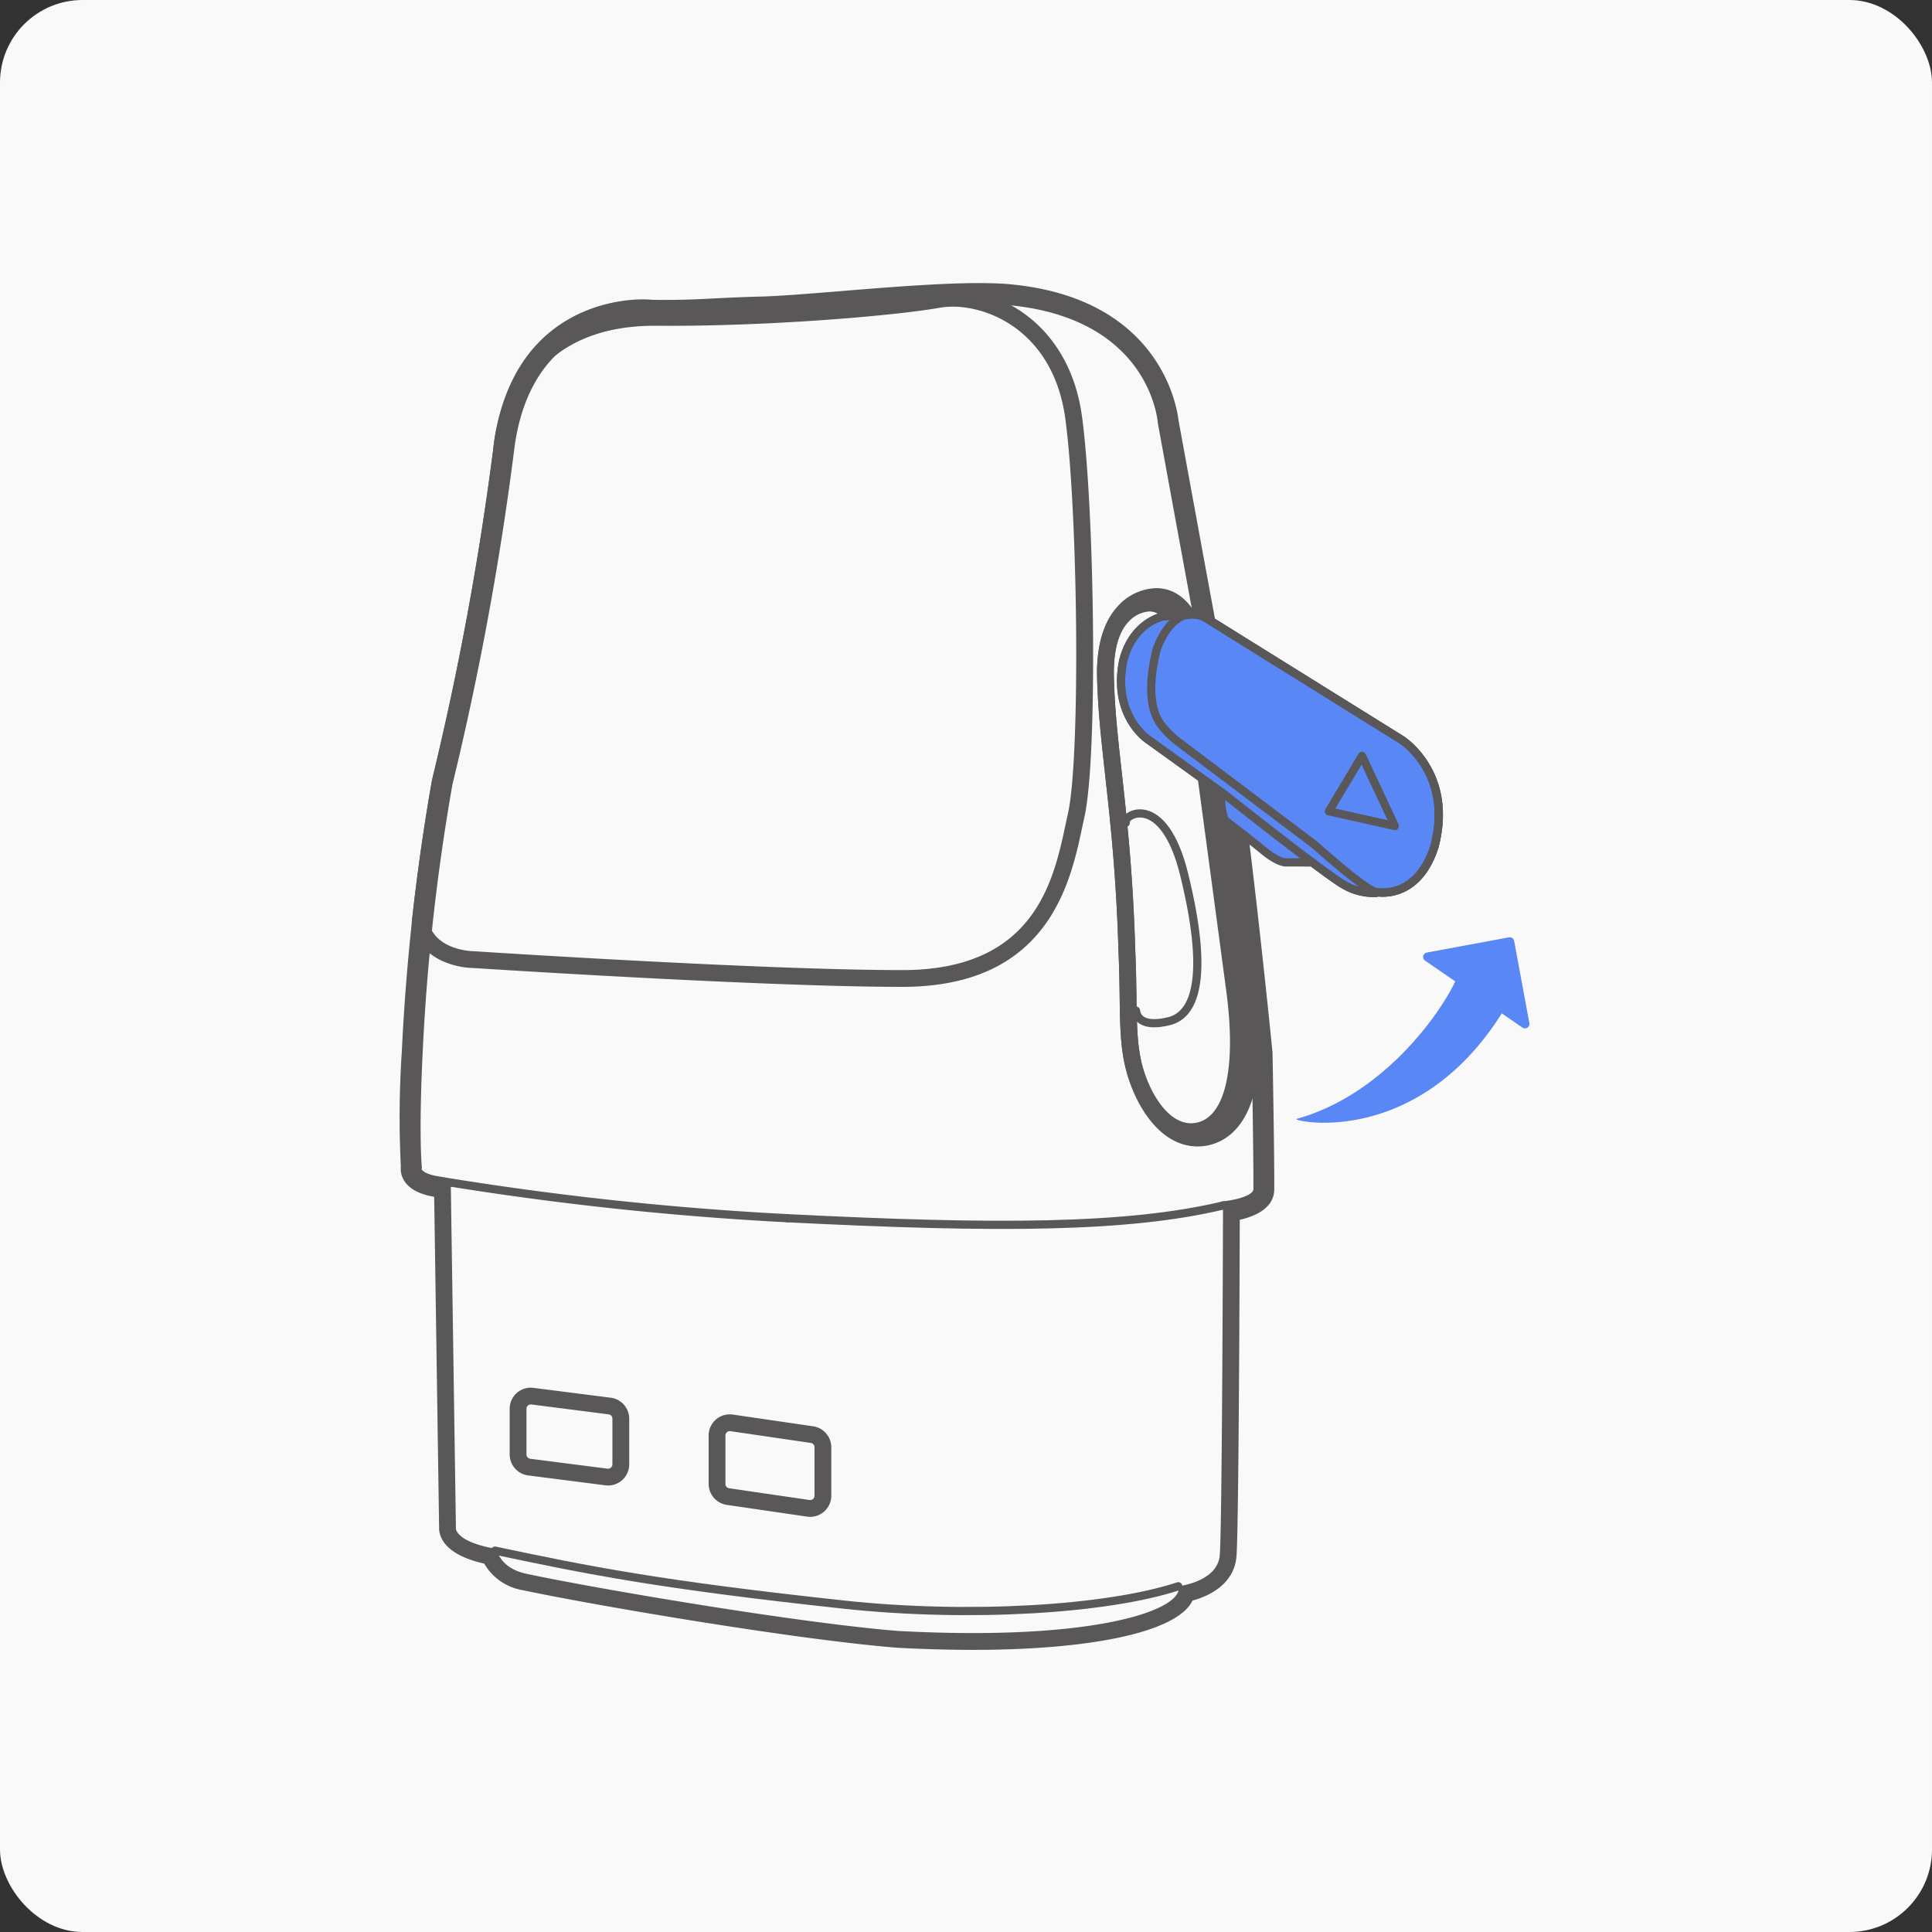 <svg viewBox="0 0 234 234" height="234" width="234" xmlns="http://www.w3.org/2000/svg">
  <rect x="0" y="0" width="234" height="234" fill="#333333" stroke="none"/>
  <g transform="translate(8197 -4303)" data-name="组 5590" id="组_5590">
    <rect fill="#f9f9f9" transform="translate(-8197 4303)" rx="10" height="234" width="234" data-name="矩形 3543" id="矩形_3543"></rect>
    <g transform="translate(-8148.585 4337.293)" data-name="组 5585" id="组_5585">
      <g transform="translate(0 0)" data-name="组 769" id="组_769">
        <path fill="#595757" transform="translate(-2489.429 -1231.879)" d="M2559.634,1233.912c1.053,0,2.029.025,2.908.082,18.292,1.381,19.186,14.714,19.186,14.714s3.091,16.911,5.691,30.978,5.693,45.53,5.693,45.53.244,13.171.205,16.454c-.07,1.55-4.173,1.92-4.173,1.92s-.1,39.19-.4,42.4-5.021,3.718-5.021,3.718c.718,2.256-6.726,5.672-24.876,5.672-2.745,0-5.732-.077-8.975-.25-11.9-.935-36.21-5.043-45.1-6.929-3.3-.7-3.617-3.015-3.617-3.015-4.82-.8-4.92-2.41-4.92-2.41l-.627-42.016-1.383-.17c-3.113-.5-2.611-1.609-2.611-1.609s-.4-3.716.1-13.96a257.2,257.2,0,0,1,3.617-32.544,368,368,0,0,0,7.431-40.18c1.683-14.561,12.077-16.419,16.067-16.419a10.01,10.01,0,0,1,1.01.047c.693.012,1.322.016,1.906.016,4.22,0,6.038-.266,11.608-.41,5.613-.143,18.171-1.625,26.281-1.625m0-2.033c-4.884,0-11.26.521-16.883.98-3.711.3-7.218.59-9.45.647-2.519.064-4.277.154-5.827.232-1.928.1-3.451.176-5.73.176-.551,0-1.141,0-1.789-.014-.3-.029-.681-.049-1.127-.049-2.67,0-16.083.879-18.086,18.221a368.471,368.471,0,0,1-7.386,39.917c-.01.041-.018.082-.026.123a261.684,261.684,0,0,0-3.648,32.839,119.552,119.552,0,0,0-.118,13.932,2.7,2.7,0,0,0,.311,1.553c.74,1.382,2.414,1.877,3.726,2.115l.6,40.262c.06.988.724,3.092,5.459,4.16a6.654,6.654,0,0,0,4.688,3.222c8.753,1.857,33.229,6.015,45.362,6.97,3.214.17,6.27.256,9.133.256,13.97,0,23.788-2.023,26.266-5.41a3.551,3.551,0,0,0,.344-.564c2.29-.611,5.021-2.156,5.312-5.261.273-2.91.384-33.138.406-40.856,1.875-.424,4.076-1.387,4.175-3.566.041-3.345-.195-16.047-.205-16.586,0-.053,0-.106-.008-.16-.031-.315-3.127-31.713-5.716-45.7-2.508-13.563-5.472-29.773-5.679-30.909-.194-1.654-2.358-15.03-21.047-16.442q-1.361-.086-3.059-.086Z" data-name="路径 1230" id="路径_1230"></path>
        <path stroke-width="0.992" stroke-linejoin="round" stroke-linecap="round" stroke="#595757" fill="none" transform="translate(-2486.265 -1176.125)" d="M2492.444,1285.011" data-name="路径 1231" id="路径_1231"></path>
        <path fill="#595757" transform="translate(-2488.681 -1231.462)" d="M2555.625,1234.309c4.951,0,12.311,3.492,13.674,13.6,1.524,11.29,1.846,40.926.323,47.756s-3.037,19-20.075,19-51.779-2.279-51.779-2.279h0c-.155,0-4.7-.031-5.589-3.5,1.07-9.618,2.408-16.817,2.408-16.817a368.312,368.312,0,0,0,7.431-40.177,22.207,22.207,0,0,1,2.787-8.927c2.267-2.917,6.466-6.341,14.774-6.341h.234q.784.006,1.572.006c13.565,0,28.013-1.34,32.615-2.174a9.056,9.056,0,0,1,1.629-.14m0-2.033h0a11.1,11.1,0,0,0-1.992.172c-4.239.769-18.639,2.142-32.253,2.142q-.781,0-1.556-.006h-.25c-7.191,0-12.7,2.4-16.381,7.125a2.139,2.139,0,0,0-.141.211,24.381,24.381,0,0,0-3.06,9.73,368.818,368.818,0,0,1-7.384,39.92c-.008.039-.019.08-.025.119-.014.074-1.365,7.384-2.431,16.965a2.027,2.027,0,0,0,.05.729c1.008,3.931,5.149,5.007,7.491,5.027,1.679.109,35.276,2.279,51.851,2.279,17.7,0,20.365-12.6,21.8-19.362.091-.424.177-.834.265-1.225,1.641-7.361,1.221-37.239-.293-48.467-1.425-10.552-9.13-15.358-15.688-15.358Z" data-name="路径 1232" id="路径_1232"></path>
        <path stroke-width="0.992" stroke-linejoin="round" stroke-linecap="round" stroke="#595757" fill="none" transform="translate(-2488.387 -1230.836)" d="M2494.567,1339.772c-.4-.063-.757-.129-1.088-.185a.134.134,0,0,1-.056-.008c-.258-.047-.5-.084-.729-.121a.082.082,0,0,1-.047-.008c-2.519-.527-2.076-1.506-2.076-1.506s-.4-3.72.1-13.964a256.442,256.442,0,0,1,3.618-32.544,368.312,368.312,0,0,0,7.431-40.177c1.854-16.052,14.307-16.661,17.075-16.366,5.695.092,7.171-.23,13.512-.4s21.553-2.031,29.194-1.543c18.293,1.377,19.188,14.714,19.188,14.714s3.085,16.909,5.687,30.974,5.7,45.532,5.7,45.532.239,13.171.2,16.456c-.066,1.552-4.173,1.92-4.173,1.92" data-name="路径 1233" id="路径_1233"></path>
        <path stroke-width="0.992" stroke-linejoin="round" stroke-linecap="round" stroke="#595757" fill="none" transform="translate(-2465.366 -1173.888)" d="M2512.36,1287.143" data-name="路径 1234" id="路径_1234"></path>
        <path stroke-width="0.992" stroke-linejoin="round" stroke-linecap="round" stroke="#595757" fill="none" transform="translate(-2483.518 -1153.273)" d="M2495.062,1306.788c11.329,2.4,19.79,4.109,42.184,6.533,15.183,1.644,32,.619,40.565-2.215" data-name="路径 1235" id="路径_1235"></path>
        <path fill="#595757" transform="translate(-2446.184 -1212.96)" d="M2537.765,1251.941h.008c4.23,0,5,8.845,5,8.845s3.654,27.017,5.1,37.88-.769,15.96-4.134,16.729a4.177,4.177,0,0,1-.912.1c-2.943,0-5.3-3.291-6.431-6.783-1.25-3.844-.8-7.511-1.119-14.858-.479-16.44-2.4-24.514-2.594-33.263-.189-8.562,4.869-8.655,5.086-8.655m0-2.033a6.5,6.5,0,0,0-4.464,2.025c-1.848,1.889-2.742,4.818-2.655,8.706.084,3.871.5,7.581.973,11.876.633,5.7,1.353,12.153,1.623,21.4.092,2.168.119,4,.141,5.611.058,3.955.1,6.814,1.076,9.816,1.286,3.957,4.158,8.187,8.364,8.187a6.189,6.189,0,0,0,1.365-.156c2.978-.68,7.677-4.051,5.7-18.977-1.441-10.865-5.095-37.884-5.095-37.884-.086-1-1.093-10.607-7.015-10.607Z" data-name="路径 1236" id="路径_1236"></path>
        <path fill="#595757" transform="translate(-2446.185 -1212.558)" d="M2536.978,1252.324c2.881,0,4.027,5.868,4.224,8.13.006.037,3.658,27.049,5.1,37.915,1.213,9.146-.106,15.077-3.531,15.858a3.265,3.265,0,0,1-.738.086c-2.7,0-4.747-3.361-5.683-6.241-.845-2.6-.881-5.14-.937-8.986-.024-1.631-.049-3.484-.144-5.662-.274-9.353-1.028-16.155-1.637-21.619-.472-4.23-.875-7.882-.957-11.63-.068-3.058.572-5.365,1.85-6.673a3.7,3.7,0,0,1,2.451-1.178m0-2.033a5.69,5.69,0,0,0-3.906,1.789c-1.668,1.707-2.508,4.523-2.428,8.14.083,3.845.494,7.536.969,11.811.6,5.423,1.353,12.171,1.625,21.452.092,2.132.119,3.937.142,5.529l0,.1c.055,3.884.1,6.691,1.037,9.585,1.2,3.695,3.833,7.644,7.615,7.644a5.361,5.361,0,0,0,1.195-.137c4.689-1.07,6.5-7.5,5.088-18.108-1.265-9.523-4.228-31.459-4.943-36.753l-.156-1.16c-.08-.935-1.017-9.9-6.241-9.9Z" data-name="路径 1237" id="路径_1237"></path>
        <path fill="#595757" transform="translate(-2482.611 -1163.379)" d="M2498.482,1299.19c.022,0,.045,0,.067,0l9.363,1.2a.52.52,0,0,1,.458.518v5.535a.523.523,0,0,1-.521.525c-.022,0-.045,0-.067,0l-9.365-1.2a.524.524,0,0,1-.457-.518v-5.537a.523.523,0,0,1,.523-.523m0-2.033h0a2.559,2.559,0,0,0-2.556,2.556v5.537a2.56,2.56,0,0,0,2.231,2.535l9.366,1.2c.086.01.24.021.326.021a2.561,2.561,0,0,0,2.556-2.558v-5.535a2.565,2.565,0,0,0-2.234-2.537l-9.363-1.195c-.086-.01-.24-.021-.326-.021Z" data-name="路径 1238" id="路径_1238"></path>
        <path fill="#595757" transform="translate(-2470.271 -1161.722)" d="M2510.242,1300.769c.024,0,.051,0,.076,0l9.74,1.425a.522.522,0,0,1,.449.516v5.878a.525.525,0,0,1-.523.525.483.483,0,0,1-.078-.006l-9.741-1.424a.521.521,0,0,1-.446-.517v-5.877a.522.522,0,0,1,.523-.523m0-2.033a2.558,2.558,0,0,0-2.556,2.556v5.877a2.57,2.57,0,0,0,2.186,2.529l9.741,1.425c.1.012.272.026.371.026a2.56,2.56,0,0,0,2.556-2.558v-5.878a2.571,2.571,0,0,0-2.187-2.529l-9.74-1.422a3.294,3.294,0,0,0-.371-.027Z" data-name="路径 1239" id="路径_1239"></path>
        <path stroke-width="0.992" stroke-linejoin="round" stroke-linecap="round" stroke="#595757" fill="none" transform="translate(-2486.265 -1176.099)" d="M2533.259,1289.355a382.353,382.353,0,0,1-40.815-4.32" data-name="路径 1240" id="路径_1240"></path>
        <path stroke-width="0.992" stroke-linejoin="round" stroke-linecap="round" stroke="#595757" fill="none" transform="translate(-2465.366 -1174.677)" d="M2565.081,1286.391c-11.519,2.75-27.366,2.824-52.721,1.541" data-name="路径 1241" id="路径_1241"></path>
        <path stroke-width="0.992" stroke-linejoin="round" stroke-linecap="round" stroke="#595757" fill="none" transform="translate(-2444.414 -1198.993)" d="M2532.344,1264.368c-.346-1.037,4.607-3.82,7.081,6.256,2.9,11.819,1.578,16.944-1.867,17.768-3.151.752-3.869-.43-3.977-1.3" data-name="路径 1242" id="路径_1242"></path>
        <g transform="translate(87.363 40.112)" data-name="组 768" id="组_768">
          <path stroke-width="0.992" stroke-linejoin="round" stroke-linecap="round" stroke="#595757" fill="#5987f6" transform="translate(-2532.059 -1251.449)" d="M2565.993,1266.616l-23.342-14.528a3.94,3.94,0,0,0-1.03-.5,3.09,3.09,0,0,0-1.439-.088l-.043.01-2.915.172s-3.738.646-4.92,5.464c-1.309,6.683,3.066,9.5,3.066,9.5l8.873,6.39a6.842,6.842,0,0,0,.406,3.359s2.65,2.012,4.681,3.674,2.879,1.42,2.879,1.42l3.009.018c-.017-.012-.029-.029-.043-.041,1.762,1.324,3.226,2.381,3.842,2.726a7.26,7.26,0,0,0,3.83,1.016,1.287,1.287,0,0,0,.322-.074h.01c2.113.23,5.306-.711,6.849-5.547C2572.391,1270.594,2565.993,1266.616,2565.993,1266.616Z" data-name="路径 1243" id="路径_1243"></path>
          <path stroke-width="0.992" stroke-linejoin="round" stroke-linecap="round" stroke="#595757" fill="none" transform="translate(-2532.059 -1251.449)" d="M2570.027,1279.578c-1.542,4.836-4.736,5.777-6.849,5.548h-.01a1.311,1.311,0,0,1-.322.074,7.264,7.264,0,0,1-3.83-1.017c-2.115-1.18-14.187-10.743-14.187-10.743l-9.459-6.8s-4.375-2.814-3.066-9.5c1.182-4.818,4.92-5.463,4.92-5.463l2.981-.176a3.214,3.214,0,0,1,2.445.582l23.342,14.528S2572.391,1270.588,2570.027,1279.578Z" data-name="路径 1244" id="路径_1244"></path>
          <path stroke-width="0.992" stroke-linejoin="round" stroke-linecap="round" stroke="#595757" fill="none" transform="translate(-2530.186 -1251.452)" d="M2568.131,1279.575c-1.541,4.837-4.736,5.777-6.849,5.545h-.01c-.037,0-.074-.008-.11-.008-1.32-.166-6.867-5.2-7.661-5.851l-16.235-12.249a10.541,10.541,0,0,1-2.437-2.474c-.73-1.164-1.607-3.509-.361-8.732,0,0,1.228-3.931,3.841-4.31a3.222,3.222,0,0,1,2.447.582l23.342,14.528S2570.494,1270.585,2568.131,1279.575Z" data-name="路径 1245" id="路径_1245"></path>
          <path stroke-width="0.992" stroke-linejoin="round" stroke-linecap="round" stroke="#595757" fill="none" transform="translate(-2519.169 -1242.671)" d="M2548.356,1259.82l-4.014,6.709,7.987,1.785Z" data-name="路径 1246" id="路径_1246"></path>
        </g>
      </g>
      <path fill="#5987f6" transform="translate(-2433.829 -1191.311)" d="M2542.434,1292.542c10.27-2.822,17.223-12.4,19.238-16.661l-3.654-2.512a.541.541,0,0,1,.206-.978l9.952-1.843a.54.54,0,0,1,.629.435l1.842,9.95a.541.541,0,0,1-.838.545l-2.5-1.721C2556.923,1296.221,2541.783,1292.79,2542.434,1292.542Z" data-name="路径 1315" id="路径_1315"></path>
    </g>
  </g>
</svg>
